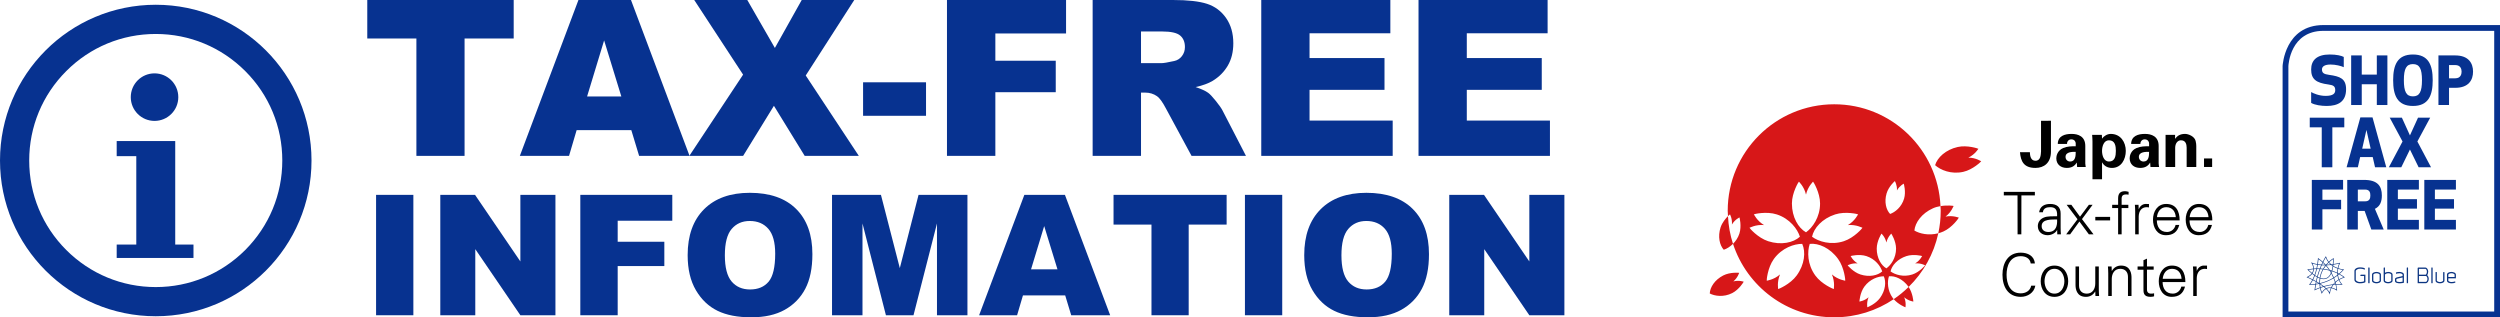 <?xml version="1.0" encoding="utf-8"?>
<!-- Generator: Adobe Illustrator 22.1.0, SVG Export Plug-In . SVG Version: 6.00 Build 0)  -->
<svg version="1.1" id="レイヤー_1" xmlns="http://www.w3.org/2000/svg" xmlns:xlink="http://www.w3.org/1999/xlink" x="0px"
	 y="0px" viewBox="0 0 520 66" style="enable-background:new 0 0 520 66;" xml:space="preserve">
<style type="text/css">
	.st0{clip-path:url(#SVGID_2_);fill:#073290;}
	.st1{fill:#0C3582;}
	.st2{fill:#D71718;}
	.st3{fill:#073290;}
</style>
<g>
	<g>
		<defs>
			<rect id="SVGID_1_" x="474.78" y="5.211" width="45.22" height="60.789"/>
		</defs>
		<clipPath id="SVGID_2_">
			<use xlink:href="#SVGID_1_"  style="overflow:visible;"/>
		</clipPath>
		<path class="st0" d="M520,66.001h-45.22V13.739c0.003-0.112,0.453-8.528,8.506-8.528H520V66.001z M475.985,64.796h42.81V6.416
			h-35.509c-6.911,0-7.286,7.048-7.301,7.347V64.796z"/>
		<path class="st0" d="M487.985,18.558c0,2.558-1.615,3.481-4.043,3.481c-1.117,0-2.479-0.196-3.222-0.637v-2.256
			c0.48,0.279,1.64,0.797,3.001,0.797c1.549,0,2.008-0.48,2.008-1.183c0-0.782-0.348-1.045-1.393-1.184
			c-2.615-0.341-3.616-1.111-3.616-3.138c0-1.866,1.144-3.104,3.864-3.104c1.402,0,2.434,0.244,2.918,0.51v2.132
			c-0.565-0.274-1.707-0.553-2.754-0.553c-1.138,0-1.779,0.36-1.779,1.015c0,0.749,0.403,0.982,1.48,1.133
			C486.729,15.888,487.985,16.353,487.985,18.558"/>
		<polygon class="st0" points="494.378,21.843 494.378,17.525 491.243,17.525 491.243,21.843 489.042,21.843 489.042,11.525 
			491.243,11.525 491.243,15.517 494.378,15.517 494.378,11.525 496.578,11.525 496.578,21.843 		"/>
		<path class="st0" d="M497.775,16.683c0-3.147,0.868-5.348,4.116-5.348c3.243,0,4.112,2.201,4.112,5.348
			c0,3.153-0.87,5.357-4.112,5.357C498.643,22.039,497.775,19.836,497.775,16.683 M500.004,16.683c0,2.409,0.525,3.361,1.887,3.361
			c1.358,0,1.881-0.952,1.881-3.361c0-2.406-0.523-3.352-1.881-3.352C500.529,13.331,500.004,14.276,500.004,16.683"/>
		<path class="st0" d="M509.398,21.843h-2.201V11.528h3.493c2.754,0,3.705,1.606,3.705,3.366c0,1.788-0.951,3.371-3.705,3.371
			h-1.292V21.843z M509.398,16.287h1.304c1.105,0,1.31-0.842,1.31-1.377c0-0.534-0.205-1.376-1.31-1.376h-1.304V16.287z"/>
		<polygon class="st0" points="485.126,26.484 485.126,34.794 482.922,34.794 482.922,26.484 480.427,26.484 480.427,24.477 
			487.613,24.477 487.613,26.484 		"/>
		<path class="st0" d="M488.091,34.795l2.862-10.373h2.534l2.86,10.373h-2.337l-0.481-2.12h-2.618l-0.48,2.12H488.091z
			 M491.337,30.927h1.761l-0.88-3.902L491.337,30.927z"/>
		<polygon class="st0" points="501.269,31.096 499.466,34.795 496.878,34.795 499.729,29.429 497.062,24.477 499.593,24.477 
			501.269,28.164 502.948,24.477 505.479,24.477 502.812,29.429 505.657,34.795 503.075,34.795 		"/>
		<polygon class="st0" points="486.952,43.531 483.06,43.531 483.06,47.74 480.859,47.74 480.859,37.422 487.363,37.422 
			487.363,39.431 483.06,39.431 483.06,41.562 486.952,41.562 		"/>
		<path class="st0" d="M490.431,47.74h-2.204V37.422h3.508c2.781,0,3.69,1.268,3.69,3.234c0,1.277-0.359,2.259-1.446,2.782
			l1.829,4.303h-2.573l-1.389-3.865h-1.416V47.74z M490.431,41.879h1.498c0.979,0,1.103-0.658,1.103-1.223
			c0-0.576-0.124-1.225-1.103-1.225h-1.498V41.879z"/>
		<polygon class="st0" points="502.73,43.395 498.756,43.395 498.756,45.735 503.128,45.735 503.128,47.74 496.552,47.74 
			496.552,37.422 503.128,37.422 503.128,39.43 498.756,39.43 498.756,41.426 502.73,41.426 		"/>
		<polygon class="st0" points="510.434,43.395 506.457,43.395 506.457,45.735 510.83,45.735 510.83,47.74 504.256,47.74 
			504.256,37.422 510.83,37.422 510.83,39.43 506.457,39.43 506.457,41.426 510.434,41.426 		"/>
	</g>
	<path class="st1" d="M490.884,58.931c-0.725,0-1.162-0.356-1.162-0.724v-1.863c0-0.369,0.437-0.728,1.162-0.728
		c0.472,0,0.809,0.085,1,0.19v0.288c-0.111-0.045-0.498-0.205-1-0.205c-0.525,0-0.781,0.265-0.885,0.423v1.926
		c0.103,0.153,0.36,0.426,0.885,0.426c0.375,0,0.673-0.085,0.846-0.154v-1.102h-0.658c-0.076,0-0.136-0.058-0.136-0.13
		c0-0.078,0.06-0.141,0.136-0.141h0.93v1.555C491.805,58.832,491.356,58.931,490.884,58.931"/>
	<path class="st1" d="M492.596,58.904v-3.153c0-0.082,0.063-0.136,0.136-0.136c0.075,0,0.141,0.054,0.141,0.136v3.153H492.596z"/>
	<path class="st1" d="M494.308,58.932c-0.399,0-0.927-0.166-0.927-0.562v-1.244c0-0.396,0.528-0.565,0.927-0.565
		c0.393,0,0.927,0.169,0.927,0.565v1.244C495.235,58.765,494.701,58.932,494.308,58.932 M494.964,57.098
		c-0.136-0.16-0.359-0.262-0.655-0.262c-0.296,0-0.52,0.102-0.655,0.262V58.4c0.135,0.157,0.36,0.263,0.655,0.263
		c0.297,0,0.519-0.106,0.655-0.263V57.098z"/>
	<path class="st1" d="M496.731,58.932c-0.403,0-0.931-0.166-0.931-0.562v-2.615c0-0.078,0.063-0.139,0.139-0.139
		c0.075,0,0.135,0.054,0.135,0.139v0.967c0.19-0.106,0.487-0.161,0.698-0.161c0.395,0,0.884,0.169,0.884,0.565v1.244
		C497.657,58.765,497.126,58.932,496.731,58.932 M497.382,57.098c-0.135-0.16-0.314-0.262-0.609-0.262
		c-0.303,0-0.559,0.102-0.698,0.262V58.4c0.139,0.157,0.357,0.263,0.656,0.263c0.296,0,0.516-0.106,0.651-0.263V57.098z"/>
	<path class="st1" d="M499.188,58.931c-0.444,0-1.026-0.094-1.026-0.472v-0.395c0-0.312,0.401-0.369,0.775-0.457l0.803-0.186v-0.324
		c-0.142-0.16-0.359-0.262-0.652-0.262c-0.302,0-0.628,0.09-0.721,0.118v-0.285c0.162-0.072,0.51-0.109,0.721-0.109
		c0.399,0,0.927,0.169,0.927,0.565v1.685C499.816,58.867,499.493,58.931,499.188,58.931 M499.741,57.708l-0.745,0.169
		c-0.427,0.096-0.523,0.114-0.556,0.178v0.414c0.136,0.159,0.378,0.193,0.748,0.193c0.152,0,0.364-0.04,0.553-0.073V57.708z"/>
	<path class="st1" d="M500.602,58.904v-3.153c0-0.082,0.054-0.136,0.133-0.136c0.072,0,0.138,0.054,0.138,0.136v3.153H500.602z"/>
	<path class="st1" d="M504.57,58.904h-1.698v-3.12c0-0.078,0.058-0.135,0.133-0.135h1.452c0.37,0,0.611,0.453,0.611,0.855
		c0,0.235-0.082,0.537-0.22,0.73c0.208,0.157,0.332,0.489,0.332,0.782C505.179,58.421,504.947,58.904,504.57,58.904 M504.534,55.921
		h-1.39v1.211h1.426c0.132-0.133,0.219-0.348,0.219-0.628C504.789,56.201,504.687,56.056,504.534,55.921 M504.642,57.406h-1.498
		v1.223h1.498c0.147-0.142,0.265-0.312,0.265-0.613C504.908,57.714,504.789,57.546,504.642,57.406"/>
	<path class="st1" d="M505.716,58.904v-3.153c0-0.082,0.058-0.136,0.133-0.136c0.075,0,0.138,0.054,0.138,0.136v3.153H505.716z"/>
	<path class="st1" d="M507.525,58.931c-0.401,0-0.93-0.166-0.93-0.562v-1.772h0.268V58.4c0.141,0.156,0.36,0.262,0.661,0.262
		c0.293,0,0.514-0.106,0.649-0.262v-1.803h0.276v1.772C508.45,58.765,507.916,58.931,507.525,58.931"/>
	<path class="st1" d="M509.25,57.889V58.4c0.138,0.153,0.353,0.262,0.651,0.262c0.339,0,0.517-0.061,0.655-0.109
		c0.07-0.024,0.142,0.012,0.166,0.084c0.031,0.076-0.008,0.148-0.081,0.172c-0.226,0.085-0.423,0.121-0.74,0.121
		c-0.401,0-0.927-0.163-0.927-0.562v-1.243c0-0.396,0.526-0.565,0.927-0.565c0.394,0,0.928,0.169,0.928,0.565v0.763H509.25z
		 M509.902,56.836c-0.299,0-0.513,0.103-0.651,0.262v0.513h1.306v-0.513C510.418,56.939,510.195,56.836,509.902,56.836"/>
	<path class="st1" d="M487.726,57.69l-0.012-0.012l-0.018-0.012l-0.027-0.018l-0.022-0.021c-0.011-0.015-0.365-0.305-1.012-0.655
		c0.3-0.259,0.586-0.544,0.846-0.837l0.024-0.024l0.027-0.03l0.012-0.018l0.018-0.015l0.003-0.007h-0.009l-0.021-0.003h-0.022
		l-0.042-0.003l-0.033-0.006c0,0-0.036-0.003-0.117-0.015c-0.178-0.018-0.531-0.081-0.958-0.223
		c0.069-0.335,0.185-0.682,0.333-1.027l0.015-0.03l0.018-0.036l0.009-0.021l0.009-0.021l0.003-0.009h-0.009l-0.021,0.009
		l-0.024,0.006l-0.045,0.012l-0.027,0.009c-0.009,0-0.031,0.006-0.064,0.015c-0.159,0.039-0.6,0.145-1.198,0.229
		c0.027-0.268,0.045-0.558,0.054-0.867l-0.003-0.306v-0.033v-0.021v-0.018v-0.009l-0.009,0.003l-0.033,0.021l-0.03,0.021
		l-0.022,0.013c-0.006,0-0.426,0.247-0.939,0.718c-0.235-0.308-0.423-0.658-0.546-1.039l-0.009-0.033l-0.016-0.042l-0.014-0.042
		l-0.003-0.01l-0.003,0.01l-0.016,0.018l-0.012,0.021l-0.027,0.036l-0.012,0.024c-0.033,0.042-0.271,0.411-0.592,1.054
		c-0.28-0.254-0.58-0.492-0.894-0.713l-0.025-0.012l-0.033-0.024l-0.014-0.012l-0.015-0.012l-0.01-0.006v0.009v0.021l-0.003,0.021
		v0.034l-0.003,0.03c0,0-0.003,0.051-0.008,0.147c-0.016,0.181-0.055,0.55-0.13,1.018c-0.406-0.075-0.779-0.178-1.121-0.307
		l-0.047-0.015l-0.064-0.027l-0.033-0.012l-0.033-0.019h-0.016l0.013,0.013l0.017,0.029l0.019,0.028l0.042,0.054l0.024,0.042
		c0,0,0.009,0.009,0.018,0.024c0.058,0.085,0.339,0.556,0.353,1.112c-0.376,0.033-0.756,0.081-1.131,0.15l-0.031,0.006l-0.036,0.009
		l-0.017,0.003l-0.019,0.003l-0.012,0.004l0.009,0.005l0.012,0.013l0.013,0.014l0.026,0.028l0.016,0.021
		c0.014,0.015,0.347,0.365,0.834,0.763c-0.214,0.275-0.536,0.514-0.949,0.713l-0.027,0.015l-0.043,0.021l-0.023,0.012l-0.016,0.006
		l-0.015,0.006l0.015,0.003l0.016,0.009l0.023,0.012l0.046,0.015l0.027,0.016c0.012,0.002,0.072,0.026,0.168,0.069
		c0.199,0.09,0.523,0.235,0.91,0.432c-0.187,0.344-0.387,0.652-0.607,0.921l-0.022,0.021l-0.02,0.033l-0.019,0.012l-0.008,0.018
		l-0.006,0.01h0.006h0.024h0.018l0.045,0.003h0.015c0.015,0.003,0.117,0.008,0.253,0.008c0.202,0,0.532-0.008,0.945-0.06
		c-0.062,0.366-0.117,0.737-0.159,1.105l-0.003,0.031l-0.003,0.042l-0.003,0.018v0.021v0.012l0.006-0.006l0.021-0.012l0.015-0.009
		l0.037-0.018l0.03-0.018c0.033-0.015,0.066-0.033,0.096-0.045c0.151-0.076,0.477-0.227,0.939-0.396
		c0.076,0.347,0.182,0.706,0.315,1.063l0.018,0.036l0.018,0.048l0.012,0.024l0.006,0.024l0.006,0.01l0.006-0.01l0.013-0.024
		l0.003-0.021l0.023-0.051l0.016-0.03c0.003-0.006,0.011-0.022,0.024-0.046c0.057-0.099,0.211-0.359,0.474-0.594
		c0.102-0.088,0.214-0.166,0.327-0.229c0.359,0.335,0.609,0.736,0.7,0.939c0.057,0.118,0.096,0.211,0.096,0.211l0.012-0.126
		c0.006-0.109,0.015-0.151,0.018-0.211c0.022-0.181,0.085-0.55,0.29-0.988c0.336,0.063,0.701,0.217,1.078,0.468l0.025,0.012
		l0.033,0.024l0.021,0.012l0.015,0.009l0.013,0.009l-0.004-0.015v-0.018l-0.003-0.021l-0.003-0.039v-0.033
		c-0.003-0.049-0.027-0.487-0.184-1.139c0.172-0.006,0.342-0.012,0.504-0.012c0.224,0,0.453,0.006,0.677,0.024l0.039,0.007h0.061
		l0.027,0.002h0.029l0.013,0.003l-0.01-0.008l-0.02-0.022l-0.016-0.018l-0.045-0.039l-0.03-0.03c0,0-0.015-0.015-0.033-0.039
		c-0.097-0.109-0.345-0.408-0.546-0.879c0.314-0.181,0.667-0.336,1.051-0.463l0.02-0.006l0.039-0.012l0.019-0.009l0.018-0.006h0.003
		L487.726,57.69z M487.308,56.144c-0.25,0.268-0.515,0.529-0.793,0.763c-0.075-0.039-0.163-0.081-0.241-0.123
		c-0.003-0.033-0.003-0.067-0.003-0.1c0-0.253,0.024-0.51,0.072-0.769C486.783,56.063,487.155,56.12,487.308,56.144 M482.429,58.898
		c-0.145-0.094-0.297-0.184-0.453-0.276c-0.043-0.024-0.088-0.053-0.133-0.075c0.061-0.28,0.123-0.567,0.205-0.846
		c0.142,0.076,0.29,0.142,0.429,0.193c-0.033,0.25-0.055,0.513-0.055,0.77C482.422,58.741,482.425,58.82,482.429,58.898
		 M481.744,59.04l0.072-0.369c0.157,0.093,0.311,0.187,0.462,0.277L481.744,59.04z M481.93,57.648
		c-0.072,0.271-0.144,0.552-0.201,0.831c-0.193-0.106-0.391-0.211-0.589-0.315c0.12-0.241,0.237-0.51,0.348-0.79
		C481.638,57.476,481.786,57.564,481.93,57.648 M481.533,57.255c0.15-0.399,0.281-0.837,0.392-1.295h0.1
		c0.147,0,0.297,0.003,0.444,0.009c-0.193,0.501-0.363,1.03-0.505,1.549C481.828,57.439,481.68,57.355,481.533,57.255
		 M482.076,57.582c0.154-0.544,0.33-1.084,0.525-1.604c0.176,0.006,0.355,0.024,0.529,0.042c-0.314,0.556-0.525,1.142-0.63,1.752
		C482.363,57.718,482.224,57.654,482.076,57.582 M483.193,55.903c-0.181-0.024-0.362-0.037-0.543-0.045
		c0.069-0.181,0.139-0.363,0.214-0.538c0.021-0.048,0.042-0.096,0.063-0.142c0.19,0.013,0.39,0.016,0.592,0.016h0.166
		C483.503,55.42,483.341,55.658,483.193,55.903 M483.779,55.284c0.229,0.268,0.453,0.549,0.655,0.843
		c-0.365-0.088-0.733-0.16-1.101-0.205C483.464,55.7,483.613,55.489,483.779,55.284 M483.263,56.038
		c0.429,0.052,0.861,0.136,1.277,0.244c0.102,0.154,0.199,0.315,0.29,0.478c-0.06,0.142-0.123,0.268-0.187,0.38
		c-0.323,0.529-0.763,0.8-1.309,0.8c-0.218,0-0.46-0.045-0.71-0.129C482.725,57.198,482.939,56.597,483.263,56.038 M484.72,56.332
		c0.076,0.024,0.158,0.045,0.239,0.072c-0.022,0.066-0.045,0.139-0.073,0.205C484.837,56.516,484.778,56.422,484.72,56.332
		 M484.615,56.174c-0.229-0.348-0.48-0.679-0.754-0.984c0.323-0.013,0.658-0.034,0.999-0.073c0.103,0.088,0.211,0.166,0.324,0.241
		c-0.046,0.339-0.112,0.652-0.19,0.927C484.87,56.243,484.742,56.207,484.615,56.174 M485.038,55.096
		c0.057-0.006,0.118-0.012,0.181-0.021c-0.004,0.048-0.009,0.097-0.018,0.148C485.144,55.18,485.09,55.141,485.038,55.096
		 M485.078,56.44c0.353,0.115,0.693,0.251,1.02,0.399c0.015,0.006,0.034,0.021,0.045,0.027c0.009,0.106,0.019,0.214,0.028,0.324
		c-0.233,0.181-0.478,0.357-0.731,0.513c-0.139-0.323-0.296-0.643-0.469-0.951C485.011,56.651,485.048,56.549,485.078,56.44
		 M485.443,58.056c0.081,0.214,0.157,0.435,0.223,0.652c-0.139,0.133-0.268,0.274-0.387,0.426c-0.637,0.069-1.295,0.202-1.943,0.387
		c-0.221-0.166-0.469-0.339-0.731-0.51c0.99-0.229,1.92-0.607,2.772-1.121C485.401,57.94,485.419,57.999,485.443,58.056
		 M485.705,58.847c0.024,0.081,0.046,0.163,0.063,0.244c-0.098,0.003-0.208,0.012-0.314,0.021
		C485.54,59.025,485.621,58.931,485.705,58.847 M485.768,58.615c-0.078-0.269-0.177-0.535-0.281-0.791
		c0.241-0.154,0.48-0.321,0.71-0.493c0.039,0.275,0.117,0.547,0.223,0.809C486.182,58.282,485.966,58.442,485.768,58.615
		 M486.279,56.926c0.045,0.025,0.088,0.046,0.136,0.073c-0.045,0.03-0.085,0.063-0.124,0.096
		C486.285,57.038,486.282,56.984,486.279,56.926 M485.349,55.054c0.575-0.079,1.015-0.181,1.184-0.22
		c-0.126,0.308-0.223,0.616-0.29,0.915c-0.211-0.078-0.426-0.172-0.616-0.271c-0.106-0.057-0.208-0.118-0.309-0.181
		C485.334,55.224,485.342,55.138,485.349,55.054 M485.881,55.736c0.105,0.051,0.222,0.096,0.343,0.136
		c-0.056,0.271-0.084,0.546-0.084,0.811v0.04c-0.326-0.151-0.673-0.291-1.026-0.405c0.075-0.263,0.142-0.562,0.189-0.885
		C485.479,55.549,485.675,55.649,485.881,55.736 M484.942,54.143c0.106-0.085,0.214-0.163,0.32-0.233h0.003l0.018-0.011l0.004,0.162
		c-0.01,0.312-0.028,0.61-0.055,0.888c-0.114,0.016-0.226,0.027-0.332,0.039c-0.16-0.132-0.311-0.283-0.444-0.438
		C484.615,54.402,484.778,54.269,484.942,54.143 M484.73,55.005c-0.263,0.028-0.532,0.046-0.779,0.055l0.003-0.006
		c0.121-0.139,0.274-0.285,0.414-0.417C484.476,54.764,484.597,54.894,484.73,55.005 M483.537,53.945
		c0.093-0.162,0.163-0.29,0.208-0.362c0.007-0.006,0.009-0.009,0.012-0.012c0.126,0.353,0.302,0.676,0.532,0.966
		c-0.145,0.139-0.253,0.257-0.406,0.427c-0.029,0.021-0.102,0.111-0.102,0.111c-0.165-0.178-0.381-0.375-0.552-0.538
		C483.333,54.326,483.437,54.128,483.537,53.945 M483.17,54.656c0.141,0.133,0.29,0.271,0.425,0.414h-0.075
		c-0.181,0-0.366-0.006-0.538-0.015C483.044,54.924,483.105,54.789,483.17,54.656 M482.254,53.903
		c0.288,0.205,0.562,0.429,0.815,0.664c-0.075,0.157-0.148,0.318-0.223,0.478c-0.251-0.016-0.493-0.042-0.721-0.081
		C482.206,54.456,482.245,54.06,482.254,53.903 M482.1,55.09c0.221,0.036,0.456,0.06,0.692,0.078
		c-0.097,0.22-0.191,0.447-0.279,0.676c-0.16-0.005-0.326-0.012-0.489-0.012h-0.069C482.009,55.591,482.061,55.344,482.1,55.09
		 M480.999,54.818c0.301,0.106,0.63,0.19,0.975,0.251c-0.043,0.262-0.097,0.519-0.148,0.767c-0.178,0.003-0.357,0.011-0.537,0.024
		C481.276,55.414,481.1,55.018,480.999,54.818 M481.288,55.984c0.169-0.009,0.341-0.018,0.501-0.024
		c-0.103,0.432-0.223,0.843-0.366,1.223c-0.085-0.064-0.174-0.124-0.257-0.184c-0.056-0.048-0.111-0.088-0.162-0.13
		C481.179,56.6,481.282,56.308,481.288,55.984 M480.388,56.341c-0.075-0.076-0.15-0.148-0.214-0.22
		c0.329-0.054,0.661-0.097,0.993-0.124c-0.014,0.287-0.102,0.553-0.265,0.791C480.726,56.645,480.557,56.491,480.388,56.341
		 M480.062,57.654c0.368-0.19,0.661-0.42,0.867-0.685c0.048,0.039,0.106,0.084,0.156,0.124c0.097,0.072,0.197,0.144,0.293,0.21
		c-0.108,0.288-0.225,0.556-0.356,0.803C480.59,57.892,480.237,57.729,480.062,57.654 M480.641,59.119h-0.111
		c0.196-0.251,0.381-0.531,0.547-0.843c0.211,0.106,0.423,0.223,0.625,0.333c-0.034,0.144-0.064,0.299-0.091,0.45
		C481.182,59.11,480.849,59.119,480.641,59.119 M481.569,60.19c0.039-0.342,0.094-0.685,0.153-1.024
		c0.236-0.027,0.475-0.072,0.71-0.12l0.006,0.003c0.018,0.241,0.048,0.492,0.103,0.736C482.058,59.961,481.708,60.124,481.569,60.19
		 M482.558,58.895c-0.003-0.078-0.003-0.16-0.003-0.229c0-0.244,0.01-0.489,0.045-0.728c0.257,0.085,0.508,0.127,0.735,0.127
		c0.594,0,1.068-0.29,1.413-0.864c0.054-0.09,0.108-0.196,0.16-0.299c0.153,0.277,0.296,0.573,0.42,0.87
		C484.479,58.288,483.549,58.663,482.558,58.895 M482.574,59.137c0.217,0.142,0.426,0.287,0.609,0.429
		c-0.178,0.054-0.353,0.115-0.528,0.178C482.62,59.541,482.589,59.336,482.574,59.137 M483.299,60.354
		c-0.169,0.175-0.29,0.35-0.344,0.447c-0.119-0.315-0.205-0.628-0.272-0.936c0.202-0.073,0.414-0.139,0.625-0.203
		c0.148,0.121,0.293,0.242,0.42,0.357C483.577,60.109,483.428,60.221,483.299,60.354 M484.54,60.801
		c-0.142-0.244-0.345-0.495-0.598-0.752c0.205-0.093,0.432-0.141,0.667-0.141c0.063,0,0.13,0.003,0.193,0.009
		C484.636,60.297,484.561,60.628,484.54,60.801 M484.923,59.681c-0.023,0.036-0.044,0.075-0.063,0.114
		c-0.081-0.009-0.169-0.012-0.25-0.012c-0.269,0-0.525,0.057-0.761,0.175c-0.123-0.111-0.254-0.226-0.392-0.341
		c0.577-0.161,1.156-0.282,1.72-0.348C485.084,59.399,484.999,59.541,484.923,59.681 M485.971,60.175
		c0,0.021,0.003,0.033,0.003,0.051c-0.338-0.214-0.667-0.347-0.984-0.408c0.102-0.201,0.223-0.392,0.359-0.571
		c0.155-0.014,0.306-0.026,0.453-0.039c0.037,0.166,0.073,0.333,0.103,0.487C485.932,59.865,485.957,60.027,485.971,60.175
		 M486.965,59.079c-0.175-0.009-0.354-0.012-0.533-0.012c-0.174,0-0.356,0.003-0.531,0.012c-0.03-0.109-0.063-0.22-0.087-0.333
		c0.19-0.181,0.417-0.344,0.652-0.492C486.645,58.66,486.852,58.943,486.965,59.079 M486.53,58.074
		c-0.105-0.265-0.181-0.546-0.22-0.833c0.075-0.057,0.151-0.121,0.229-0.181c0.223,0.124,0.45,0.253,0.649,0.39
		c0.106,0.066,0.197,0.133,0.283,0.199l0.006,0.003C487.135,57.769,486.819,57.91,486.53,58.074"/>
</g>
<g>
	<path d="M426.598,25.119v6.417c-0.012,2.368-1.465,3.391-3.225,3.391c-2.409,0-3.058-1.355-3.219-3.273h2.06
		c0.015,0.691,0.15,1.784,1.159,1.784c1.109,0,1.109-1.25,1.162-1.944v-6.375H426.598z"/>
	<path d="M428.02,29.94c0.012-0.836,0.369-1.353,0.906-1.665c0.541-0.32,1.253-0.422,1.97-0.422c1.343,0,2.844,0.492,2.844,2.499
		v3.642c0.015,0.336,0.069,0.535,0.096,0.737h-1.797c-0.039-0.308-0.065-0.613-0.065-0.894h-0.033
		c-0.453,0.776-1.139,1.09-2.042,1.09c-1.25,0-2.187-0.716-2.187-2.021c0-0.465,0.221-1.597,1.429-2.117
		c0.797-0.347,1.806-0.387,2.609-0.359v-0.625c0-0.28-0.216-0.821-0.927-0.821c-0.688,0-0.913,0.649-0.885,0.955H428.02z
		 M429.633,32.635c0,0.564,0.413,0.964,0.963,0.964c1.114,0,1.153-1.223,1.153-2.009C431.052,31.572,429.633,31.563,429.633,32.635"
		/>
	<path d="M437.224,28.819h0.028c0.378-0.559,1.093-0.966,1.784-0.966c2.075,0,3.129,1.742,3.129,3.535
		c0,1.721-0.918,3.539-2.875,3.539c-0.866,0-1.61-0.36-2.038-1.141h-0.028v3.496h-1.99v-7.902c0-0.438-0.042-0.892-0.072-1.329
		h2.023L437.224,28.819z M438.658,33.599c1.28,0,1.441-1.184,1.441-2.211c0-1.024-0.16-2.207-1.441-2.207
		c-1.075,0-1.435,1.286-1.435,2.207C437.224,32.31,437.583,33.599,438.658,33.599"/>
	<path d="M443.278,29.94c0.012-0.836,0.378-1.353,0.907-1.665c0.546-0.32,1.247-0.422,1.969-0.422c1.343,0,2.847,0.492,2.847,2.499
		v3.642c0.012,0.336,0.07,0.535,0.094,0.737h-1.797c-0.036-0.308-0.063-0.613-0.063-0.894h-0.028c-0.456,0.776-1.15,1.09-2.05,1.09
		c-1.255,0-2.186-0.716-2.186-2.021c0-0.465,0.214-1.597,1.426-2.117c0.797-0.347,1.817-0.387,2.612-0.359v-0.625
		c0-0.28-0.214-0.821-0.922-0.821c-0.69,0-0.915,0.649-0.893,0.955H443.278z M444.885,32.635c0,0.564,0.42,0.964,0.976,0.964
		c1.108,0,1.147-1.223,1.147-2.009C446.314,31.572,444.885,31.563,444.885,32.635"/>
	<path d="M452.417,28.818l0.033,0.04c0.411-0.607,1.036-1.006,2.044-1.006c0.671,0,1.957,0.492,2.196,1.462
		c0.109,0.413,0.135,0.839,0.135,1.066v4.351h-2.002v-4.019c-0.006-0.719-0.208-1.531-1.192-1.531c-0.628,0-1.172,0.561-1.196,1.531
		v4.019h-1.997v-6.68h1.979V28.818z"/>
	<rect x="458.435" y="32.959" width="1.688" height="1.772"/>
	<path class="st2" d="M398.192,47.955c0.156-1.646,1.513-3.578,3.866-4.632c0.501-0.226,1.041-0.363,1.563-0.45
		c-0.513-11.78-10.194-21.183-22.1-21.183c-12.236,0-22.157,9.922-22.157,22.158c0,0.375,0.036,0.74,0.055,1.109
		c0.241-0.241,0.414-0.381,0.42-0.372c-0.036-0.039,0.511,0.87,0.401,2.114c0.631-1.069,1.614-1.483,1.562-1.48
		c0.03-0.012,0.486,1.833-0.006,3.355c-0.286,0.891-0.782,1.594-1.331,2.144C363.357,59.586,371.681,66,381.521,66
		c4.586,0,8.844-1.395,12.377-3.778c-0.066-0.081-0.142-0.154-0.202-0.241c-1.151-1.583-1.153-3.433-0.791-4.511
		c1.25-0.139,2.893,0.564,4.043,2.147c0.019,0.024,0.027,0.048,0.045,0.069c3.05-2.98,5.245-6.836,6.176-11.167
		C401.181,49.051,399.294,48.607,398.192,47.955 M392.409,40.236c0.408-1.416,1.718-2.597,1.733-2.57
		c-0.039-0.03,0.492,0.797,0.423,1.945c0.562-1.006,1.452-1.416,1.401-1.413c0.031-0.015,0.501,1.682,0.091,3.098
		c-0.522,1.782-1.896,2.857-2.914,3.205C392.315,43.649,391.886,42.009,392.409,40.236 M381.701,44.603
		c2.168-0.706,4.798-0.06,4.781-0.015c0.011-0.076-0.583,1.316-2.112,2.225c1.773-0.15,3.069,0.622,3.02,0.559
		c0.039,0.033-1.712,2.096-3.877,2.799c-2.709,0.886-5.272,0.063-6.608-0.93C377.277,47.451,378.992,45.481,381.701,44.603
		 M363.9,47.371c-0.048,0.063,1.241-0.709,3.013-0.559c-1.522-0.909-2.117-2.301-2.108-2.225c-0.018-0.045,2.612-0.691,4.778,0.015
		c2.709,0.879,4.301,3.054,4.796,4.638c-1.35,1.235-3.896,1.811-6.608,0.93C365.609,49.467,363.858,47.405,363.9,47.371
		 M373.709,57.3c-1.335,1.841-3.848,2.862-3.86,2.821c0.042,0.062-0.303-1.405,0.396-3.038c-1.337,1.168-2.841,1.295-2.763,1.31
		c-0.048,0.006,0.15-2.697,1.486-4.535c1.679-2.307,4.231-3.15,5.895-3.132C375.616,52.391,375.388,54.993,373.709,57.3
		 M372.717,42.325c0-2.273,1.426-4.574,1.46-4.547c-0.07-0.027,1.072,0.96,1.47,2.694c0.397-1.734,1.532-2.721,1.465-2.694
		c0.033-0.027,1.462,2.274,1.462,4.547c0,2.857-1.573,5.034-2.926,5.998C374.055,47.42,372.717,45.183,372.717,42.325
		 M383.809,58.393c0.075-0.015-1.432-0.142-2.772-1.31c0.697,1.634,0.362,3.101,0.402,3.038c-0.009,0.041-2.525-0.98-3.859-2.821
		c-1.676-2.307-1.686-5.001-1.153-6.574c1.814-0.199,4.221,0.825,5.891,3.132C383.655,55.696,383.855,58.399,383.809,58.393
		 M384.314,55.175c-0.034,0.036,0.857-0.492,2.068-0.387c-1.048-0.625-1.45-1.579-1.446-1.525c-0.01-0.03,1.79-0.474,3.275,0.006
		c1.861,0.607,2.948,2.096,3.289,3.186c-0.924,0.84-2.67,1.241-4.529,0.637C385.488,56.612,384.286,55.193,384.314,55.175
		 M391.041,61.981c-0.916,1.265-2.636,1.96-2.642,1.932c0.024,0.046-0.208-0.963,0.268-2.086c-0.919,0.799-1.948,0.894-1.899,0.905
		c-0.03,0,0.102-1.856,1.024-3.116c1.151-1.583,2.899-2.156,4.037-2.144C392.348,58.614,392.192,60.398,391.041,61.981
		 M392.37,55.818c-1.09-0.616-2.009-2.153-2.009-4.103c0-1.568,0.978-3.141,1.003-3.123c-0.048-0.018,0.733,0.655,1.006,1.845
		c0.271-1.19,1.056-1.863,1.006-1.845c0.02-0.018,1.005,1.555,1.005,3.123C394.381,53.665,393.296,55.163,392.37,55.818
		 M397.766,57.092c-1.857,0.604-3.611,0.039-4.529-0.637c0.253-1.226,1.432-2.579,3.291-3.186c1.486-0.48,3.285-0.036,3.277-0.006
		c0.002-0.054-0.403,0.903-1.451,1.525c1.217-0.105,2.103,0.423,2.073,0.387C400.454,55.193,399.252,56.612,397.766,57.092
		 M357.879,47.305c-0.613,1.902-0.202,3.693,0.664,4.641c0.595-0.184,1.295-0.607,1.92-1.229c-0.595-1.826-0.945-3.763-1.045-5.761
		C358.95,45.427,358.205,46.297,357.879,47.305 M396.343,63.913c-0.03,0.046,0.206-0.963-0.275-2.086
		c0.918,0.799,1.948,0.894,1.901,0.905c0.031,0-0.108-1.784-0.978-3.046c-0.954,0.934-1.985,1.788-3.095,2.537
		C394.843,63.331,396.334,63.94,396.343,63.913 M409.419,32.789c1.447-0.697,2.093-1.896,2.09-1.832
		c0.018-0.036-2.308-0.837-4.315-0.381c-2.507,0.568-4.219,2.201-4.693,3.781c1.111,1.002,3.352,1.957,5.874,1.382
		c1.999-0.45,3.742-2.171,3.717-2.198C412.124,33.602,411.026,32.789,409.419,32.789 M360.539,58.536
		c0.951-0.809,1.211-1.836,1.211-1.782c0.012-0.03-1.887-0.189-3.31,0.538c-1.781,0.915-2.756,2.464-2.811,3.751
		c1.033,0.543,2.901,0.827,4.687-0.088c1.422-0.724,2.403-2.358,2.373-2.367C362.729,58.617,361.74,58.222,360.539,58.536
		 M404.669,45.052c1.285-0.969,1.669-2.276,1.685-2.207c0.008-0.033-1.295-0.211-2.734,0.027c0.016,0.326,0.049,0.646,0.049,0.975
		c0,1.604-0.178,3.166-0.501,4.671c0.35-0.093,0.7-0.208,1.054-0.368c1.878-0.836,3.252-2.869,3.213-2.89
		C407.483,45.312,406.242,44.739,404.669,45.052"/>
	<polygon points="419.644,40.647 416.792,40.647 416.792,39.913 423.252,39.913 423.252,40.647 420.453,40.647 420.438,48.743 
		419.656,48.743 	"/>
	<path d="M427.875,44.415c-0.072-1.006-0.586-1.322-1.453-1.322c-0.77,0-1.407,0.232-1.504,1.063h-0.781
		c0.18-1.256,1.126-1.733,2.295-1.733c1.358,0,2.201,0.621,2.179,2.029v2.908c-0.011,0.477,0.037,0.969,0.058,1.382h-0.758
		l-0.021-0.906h-0.021l-0.042,0.084c-0.268,0.517-1.084,1.003-1.917,1.003c-1.136,0-2.042-0.697-2.042-1.893
		c0-0.831,0.498-1.468,1.236-1.772c0.817-0.354,1.88-0.232,2.771-0.282V44.415z M426.043,48.253c1.604,0,1.907-1.319,1.832-2.607
		c-1.039,0.04-3.213-0.159-3.213,1.384C424.662,47.861,425.296,48.253,426.043,48.253"/>
	<polygon points="434.486,42.603 435.256,42.603 433.05,45.575 435.452,48.743 434.486,48.743 432.516,46.076 430.584,48.743 
		429.75,48.743 429.781,48.718 432.125,45.599 429.862,42.603 430.84,42.603 432.641,45.073 	"/>
	<rect x="435.824" y="45.112" width="3.08" height="0.733"/>
	<path d="M440.567,48.743v-5.469h-1.238v-0.67h1.238v-1.307c0-1.054,0.426-1.531,1.477-1.531c0.235,0,0.483,0.087,0.704,0.135v0.589
		c-0.149-0.027-0.309-0.051-0.456-0.051c-1,0-1.028,0.501-0.992,1.382v0.782h1.396v0.67H441.3v5.469H440.567z"/>
	<path d="M444.852,48.743h-0.733v-4.757c0.008-0.477-0.039-0.966-0.064-1.382h0.758l0.039,0.906h0.021
		c0.22-0.628,0.77-1.066,1.382-1.087c0.245-0.015,0.49,0,0.734,0.009v0.71c-0.148-0.013-0.309-0.049-0.453-0.049
		c-1.087,0-1.664,0.782-1.685,1.957V48.743z"/>
	<path d="M448.621,45.844c0.024,1.308,0.622,2.41,2.126,2.41c0.873,0,1.594-0.622,1.772-1.468h0.77
		c-0.381,1.468-1.295,2.138-2.776,2.138c-1.835,0-2.69-1.574-2.69-3.25c0-1.664,0.915-3.252,2.742-3.252
		c2.057,0,2.799,1.504,2.799,3.421H448.621z M452.567,45.17c-0.084-1.184-0.722-2.078-1.99-2.078c-1.199,0-1.839,1.003-1.932,2.078
		H452.567z"/>
	<path d="M455.421,45.844c0.027,1.308,0.622,2.41,2.129,2.41c0.87,0,1.589-0.622,1.772-1.468h0.77
		c-0.378,1.468-1.295,2.138-2.779,2.138c-1.832,0-2.687-1.574-2.687-3.25c0-1.664,0.919-3.252,2.739-3.252
		c2.057,0,2.799,1.504,2.799,3.421H455.421z M459.37,45.17c-0.084-1.184-0.724-2.078-1.993-2.078c-1.199,0-1.832,1.003-1.929,2.078
		H459.37z"/>
	<path d="M422.392,54.8c-0.145-1.075-1.072-1.513-2.078-1.513c-2.262,0-2.947,2.054-2.947,3.865c0,1.809,0.685,3.863,2.947,3.863
		c0.981,0,1.957-0.49,2.175-1.589h0.857c-0.256,1.477-1.612,2.319-3.031,2.319c-2.676,0-3.802-2.15-3.802-4.593
		c0-2.424,1.139-4.599,3.802-4.599c1.444,0,2.814,0.659,2.934,2.247H422.392z"/>
	<path d="M430.185,58.493c0,1.616-0.9,3.253-2.859,3.253c-1.957,0-2.859-1.637-2.859-3.253c0-1.612,0.903-3.252,2.859-3.252
		C429.285,55.241,430.185,56.881,430.185,58.493 M427.325,55.914c-1.477,0-2.063,1.441-2.063,2.579c0,1.138,0.586,2.582,2.063,2.582
		c1.478,0,2.067-1.444,2.067-2.582C429.392,57.355,428.803,55.914,427.325,55.914"/>
	<path d="M435.817,55.428h0.733v4.754c0,0.48,0.039,0.966,0.061,1.382h-0.761l-0.033-0.903l-0.024-0.027
		c-0.429,0.757-1.126,1.111-1.92,1.111c-2.005,0-2.163-1.772-2.163-2.478v-3.839h0.731v3.959c0,1.063,0.609,1.688,1.615,1.688
		c1.205,0,1.761-1.015,1.761-2.114V55.428z"/>
	<path d="M439.247,61.564h-0.733v-4.756c0-0.481-0.039-0.967-0.064-1.381h0.761l0.036,0.9l0.021,0.025
		c0.432-0.755,1.129-1.112,1.92-1.112c2.005,0,2.166,1.775,2.166,2.482v3.841h-0.737v-3.962c0-1.063-0.607-1.688-1.612-1.688
		c-1.211,0-1.758,1.016-1.758,2.118V61.564z"/>
	<path d="M445.839,56.098h-1.223v-0.67h1.223v-1.311l0.733-0.32v1.631h1.392v0.67h-1.392v4.106c-0.011,0.565,0.281,0.87,0.847,0.87
		c0.217,0,0.438-0.011,0.631-0.072v0.637c-0.229,0.06-0.499,0.106-0.746,0.106c-1.552,0-1.465-0.988-1.465-1.821V56.098z"/>
	<path d="M449.819,58.665c0.024,1.307,0.622,2.41,2.126,2.41c0.87,0,1.589-0.625,1.772-1.468h0.77
		c-0.381,1.468-1.298,2.138-2.778,2.138c-1.833,0-2.687-1.573-2.687-3.253c0-1.66,0.918-3.252,2.738-3.252
		c2.054,0,2.799,1.504,2.799,3.424H449.819z M453.767,57.989c-0.085-1.18-0.722-2.075-1.994-2.075c-1.196,0-1.832,1.003-1.929,2.075
		H453.767z"/>
	<path d="M456.925,61.564h-0.733v-4.756c0.015-0.481-0.039-0.967-0.058-1.381h0.755l0.036,0.9h0.024
		c0.22-0.622,0.77-1.063,1.379-1.087c0.248-0.012,0.494,0,0.734,0.012v0.713c-0.142-0.016-0.305-0.052-0.449-0.052
		c-1.088,0-1.665,0.785-1.689,1.958V61.564z"/>
</g>
<g>
	<polygon class="st3" points="36.448,29.338 30.357,29.338 28.348,29.338 24.779,29.338 24.272,29.338 24.272,32.48 24.779,32.48 
		28.284,32.48 28.348,32.48 28.348,50.868 24.272,50.868 24.272,53.655 24.779,53.655 39.735,53.655 40.244,53.655 40.244,50.868 
		36.448,50.868 	"/>
	<path class="st3" d="M32.4,0.99C14.508,0.99,0,15.505,0,33.389c0,17.885,14.508,32.39,32.4,32.39
		c17.886,0,32.394-14.505,32.394-32.39C64.793,15.505,50.285,0.99,32.4,0.99 M51.009,52.004c-4.969,4.96-11.582,7.707-18.61,7.707
		c-7.031,0-13.643-2.746-18.611-7.707c-4.974-4.969-7.712-11.581-7.712-18.615c0-7.025,2.741-13.645,7.712-18.606
		c4.964-4.979,11.58-7.717,18.611-7.717c7.028,0,13.637,2.747,18.61,7.717c4.969,4.96,7.709,11.581,7.709,18.606
		C58.719,40.424,55.977,47.024,51.009,52.004"/>
	<path class="st3" d="M32.142,25.149c2.732,0,4.945-2.213,4.945-4.94c0-2.737-2.213-4.95-4.945-4.95
		c-2.729,0-4.942,2.213-4.942,4.95C27.2,22.935,29.413,25.149,32.142,25.149"/>
	<g>
		<path class="st3" d="M76.394,0h30.454v8.006H96.63v24.416H86.611V8.006H76.394V0z"/>
		<path class="st3" d="M131.314,27.07H119.94l-1.58,5.352H108.13L120.316,0h10.928l12.183,32.422h-10.491L131.314,27.07z
			 M129.236,20.059l-3.579-11.655l-3.541,11.655H129.236z"/>
		<path class="st3" d="M144.4,0h11.036l5.739,9.974L166.759,0h10.926l-10.092,15.702l11.042,16.72h-11.257l-6.403-10.417
			l-6.403,10.417h-11.191l11.184-16.897L144.4,0z"/>
		<path class="st3" d="M179.521,17.118h13.093v6.967h-13.093V17.118z"/>
		<path class="st3" d="M196.97,0h24.77v6.967h-14.707v5.662h12.562v6.546h-12.562v13.248H196.97V0z"/>
		<path class="st3" d="M227.269,32.422V0h16.698c3.096,0,5.463,0.265,7.099,0.796s2.956,1.515,3.959,2.952
			c1.002,1.438,1.504,3.189,1.504,5.252c0,1.799-0.384,3.351-1.151,4.656s-1.822,2.363-3.164,3.173
			c-0.856,0.516-2.029,0.944-3.519,1.283c1.193,0.399,2.062,0.797,2.608,1.196c0.369,0.265,0.902,0.834,1.602,1.705
			c0.7,0.871,1.168,1.542,1.403,2.014l4.852,9.395h-11.32l-5.355-9.908c-0.678-1.283-1.283-2.116-1.814-2.499
			c-0.723-0.501-1.541-0.752-2.455-0.752h-0.885v13.159H227.269z M237.332,13.137h4.224c0.457,0,1.342-0.147,2.654-0.442
			c0.663-0.133,1.205-0.472,1.625-1.017c0.42-0.546,0.63-1.172,0.63-1.88c0-1.047-0.331-1.85-0.995-2.411
			c-0.663-0.56-1.909-0.84-3.738-0.84h-4.401V13.137z"/>
		<path class="st3" d="M262.344,0h26.848v6.922h-16.808v5.153h15.591v6.613h-15.591v6.391h17.294v7.343h-27.335V0z"/>
		<path class="st3" d="M295.054,0h26.848v6.922h-16.808v5.153h15.591v6.613h-15.591v6.391h17.294v7.343h-27.335V0z"/>
	</g>
	<g>
		<path class="st3" d="M78.224,40.531h7.755v25.041h-7.755V40.531z"/>
		<path class="st3" d="M91.582,40.531h7.226l9.429,13.854V40.531h7.294v25.041h-7.294l-9.378-13.75v13.75h-7.277V40.531z"/>
		<path class="st3" d="M120.706,40.531h19.131v5.38h-11.359v4.373h9.703v5.056h-9.703v10.232h-7.772V40.531z"/>
		<path class="st3" d="M143.032,53.069c0-4.088,1.138-7.271,3.416-9.549c2.277-2.277,5.449-3.416,9.514-3.416
			c4.168,0,7.379,1.119,9.634,3.356c2.255,2.238,3.382,5.372,3.382,9.403c0,2.927-0.493,5.327-1.477,7.2
			c-0.985,1.874-2.408,3.331-4.27,4.373C161.369,65.479,159.048,66,156.27,66c-2.824,0-5.161-0.45-7.012-1.35
			c-1.851-0.899-3.351-2.323-4.501-4.27S143.032,55.996,143.032,53.069z M150.77,53.103c0,2.528,0.47,4.344,1.409,5.449
			c0.939,1.105,2.217,1.657,3.835,1.657c1.662,0,2.949-0.541,3.86-1.622c0.911-1.082,1.367-3.023,1.367-5.825
			c0-2.358-0.476-4.08-1.426-5.167c-0.951-1.087-2.241-1.631-3.869-1.631c-1.56,0-2.813,0.552-3.758,1.657
			C151.242,48.725,150.77,50.552,150.77,53.103z"/>
		<path class="st3" d="M173.061,40.531h10.176l3.925,15.237l3.896-15.237h10.17v25.041h-6.337V46.476l-4.883,19.097h-5.736
			l-4.874-19.097v19.097h-6.337V40.531z"/>
		<path class="st3" d="M221.56,61.439h-8.785l-1.221,4.134h-7.901l9.412-25.041h8.44l9.41,25.041h-8.103L221.56,61.439z
			 M219.955,56.024l-2.764-9.002l-2.735,9.002H219.955z"/>
		<path class="st3" d="M231.616,40.531h23.522v6.183h-7.892v18.858h-7.738V46.715h-7.892V40.531z"/>
		<path class="st3" d="M258.947,40.531h7.756v25.041h-7.756V40.531z"/>
		<path class="st3" d="M271.28,53.069c0-4.088,1.139-7.271,3.416-9.549c2.278-2.277,5.449-3.416,9.514-3.416
			c4.169,0,7.379,1.119,9.635,3.356c2.254,2.238,3.382,5.372,3.382,9.403c0,2.927-0.493,5.327-1.477,7.2
			c-0.985,1.874-2.409,3.331-4.27,4.373c-1.862,1.042-4.182,1.563-6.961,1.563c-2.824,0-5.162-0.45-7.012-1.35
			c-1.851-0.899-3.351-2.323-4.501-4.27C271.855,58.433,271.28,55.996,271.28,53.069z M279.018,53.103
			c0,2.528,0.469,4.344,1.409,5.449c0.94,1.105,2.218,1.657,3.835,1.657c1.662,0,2.949-0.541,3.861-1.622
			c0.91-1.082,1.366-3.023,1.366-5.825c0-2.358-0.475-4.08-1.426-5.167c-0.95-1.087-2.241-1.631-3.868-1.631
			c-1.56,0-2.813,0.552-3.758,1.657C279.49,48.725,279.018,50.552,279.018,53.103z"/>
		<path class="st3" d="M301.445,40.531h7.226l9.429,13.854V40.531h7.293v25.041H318.1l-9.378-13.75v13.75h-7.277V40.531z"/>
	</g>
</g>
</svg>
